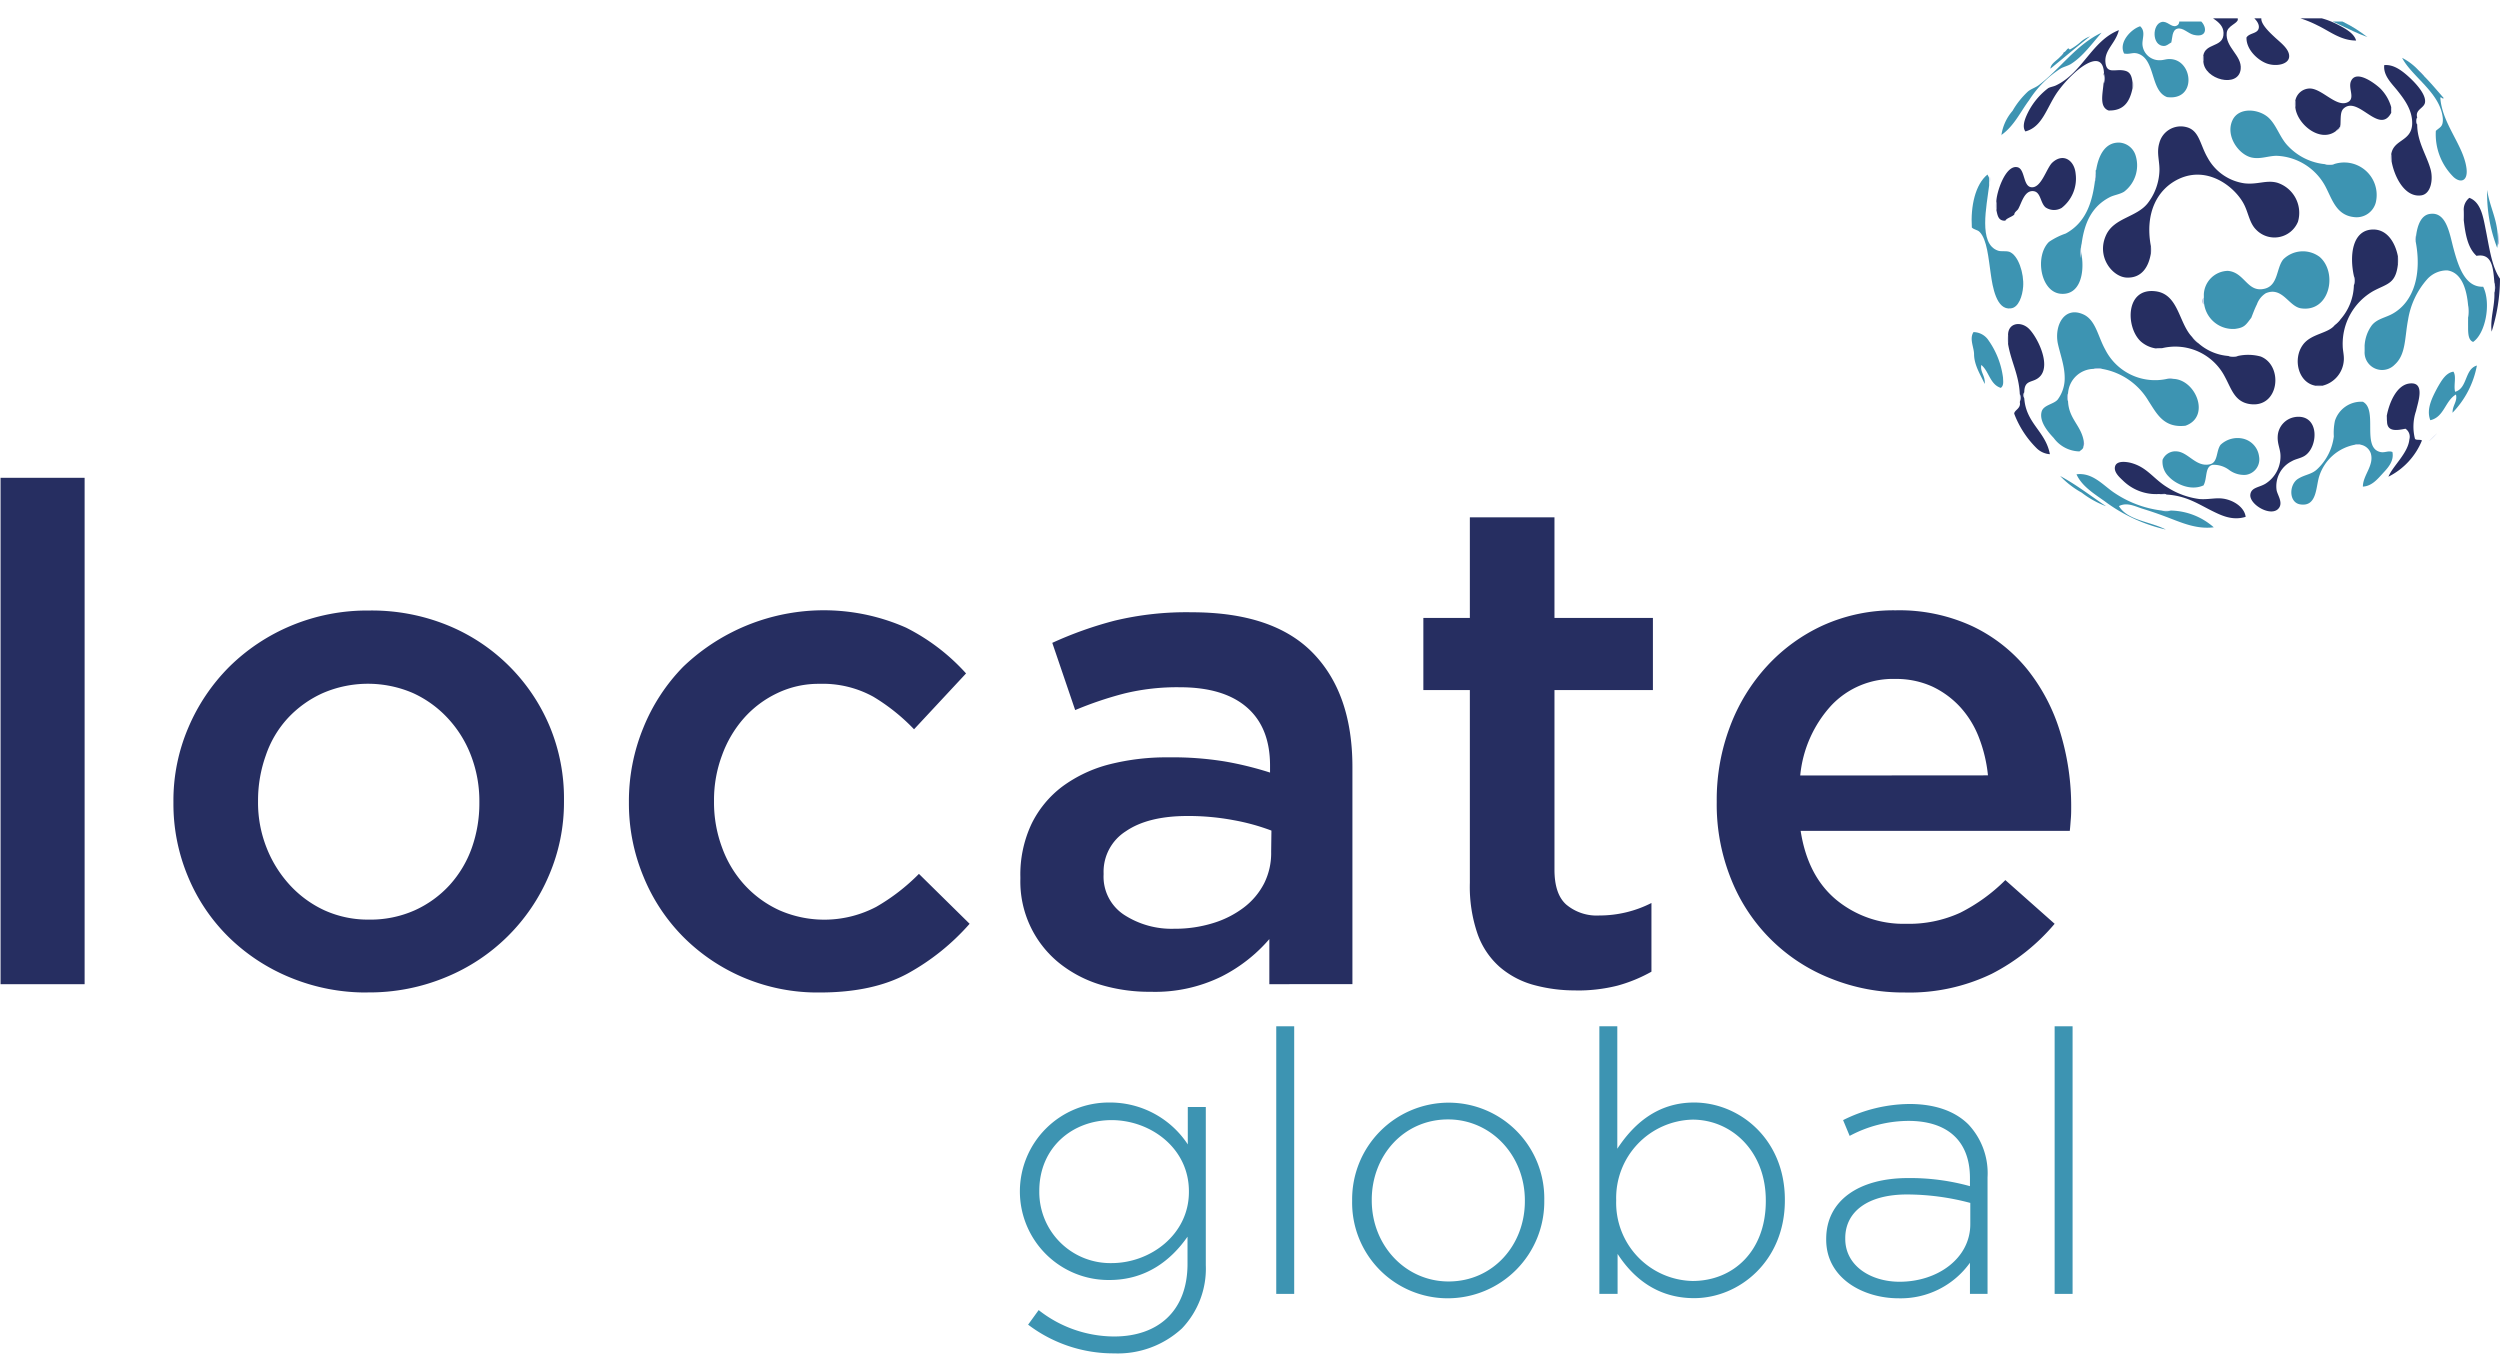 <?xml version="1.0" encoding="UTF-8"?>
<!DOCTYPE svg PUBLIC '-//W3C//DTD SVG 1.0//EN'
          'http://www.w3.org/TR/2001/REC-SVG-20010904/DTD/svg10.dtd'>
<svg data-name="Layer 1" height="194" viewBox="0 0 358.08 193.63" width="358" xmlns="http://www.w3.org/2000/svg" xmlns:xlink="http://www.w3.org/1999/xlink"
><defs
  ><clipPath id="a" transform="translate(.08 2.42)"
    ><path d="M0 0H358V229.6H0z" fill="none"
    /></clipPath
    ><clipPath id="b" transform="translate(.08 2.42)"
    ><path d="M-0.08 0.46H357.92V230.06H-0.08z" fill="none"
    /></clipPath
  ></defs
  ><g clip-path="url(#a)"
  ><path d="M324.61-.73c-2,.58.3,2.66,1.12,3.43s2.14,1.71,2.07,2.8-1.8,1.43-3.11,1-3.06-2-3-3.76c.45-.69,1.61-.51,1.76-1.36.11-.6-.44-1.24-.88-1.59-1.17-.95-3.75-1.43-4.71-2.16,4.21-.14,7.37,1.47,11.18,2a1.89,1.89,0,0,0,1.2,0A11.14,11.14,0,0,1,334.83.94c1.05.54,2.28,1.22,2.56,2.24-2.2,0-3.79-1.34-5.51-2.16a16.58,16.58,0,0,0-6.07-1.75,1.77,1.77,0,0,0-1.2,0" fill="#262e61" fill-rule="evenodd" transform="translate(.08 2.42)"
    /><path d="M326.37-1.77h1a1.41,1.41,0,0,1-1,0" fill="#d9deef" fill-rule="evenodd" transform="translate(.08 2.42)"
    /><path d="M315.74-1.61a1,1,0,0,1,.88,0Z" fill="#d9deef" fill-rule="evenodd" transform="translate(.08 2.42)"
    /><path d="M315.5,5.34c.3-1.77,2.64-1.19,2.88-2.88.29-2.09-2.2-2.49-3.12-3.83.05-.2.3-.18.48-.24h.88c.79.12,3.9.62,3.83,1.76,0,.59-1.48.89-1.59,1.91-.24,2.09,2.2,3.25,2,5.2-.29,2.81-5.27,1.52-5.35-1.12Z" fill="#262e61" fill-rule="evenodd" transform="translate(.08 2.42)"
    /><path d="M324.61-.73a1.77,1.77,0,0,1,1.2,0Z" fill="#d9deef" fill-rule="evenodd" transform="translate(.08 2.42)"
    /><path d="M329.08-.41h1.2a1.89,1.89,0,0,1-1.2,0" fill="#d9deef" fill-rule="evenodd" transform="translate(.08 2.42)"
    /><path d="M301.28,7.89c-.13-3.37-3.16-1.09-4.31,0a17.6,17.6,0,0,0-2.4,2.72c-1.57,2.31-2.11,4.93-4.55,5.59-.44-.59-.15-1.51.08-2.08A10,10,0,0,1,293.29,10c.34-.19.76-.22,1.12-.4,3.81-1.82,5.12-6.39,9-7.91-.47,1.92-2.11,2.84-1.92,4.64s1.53.79,2.88,1.2c.69.2.89.78,1,1.67V10c-.38,1.84-1.17,3.26-3.44,3.2-1.34-.5-.84-2.36-.72-3.84a2.71,2.71,0,0,0,0-1.44" fill="#262e61" fill-rule="evenodd" transform="translate(.08 2.42)"
    /><path d="M315.5,5.34v.8a.87.87,0,0,1,0-.8" fill="#d9deef" fill-rule="evenodd" transform="translate(.08 2.42)"
    /><path d="M342.42,19.48c.32-2.17,2.87-1.8,3-4.32.07-2-1.12-3.56-2.16-4.87-.81-1-2-2.12-1.84-3.59,1.36-.13,2.57.8,3.68,1.83.78.73,2.34,2.36,2.16,3.52-.14.85-1.45,1-1.12,2.16a1.32,1.32,0,0,0,0,1c0,2.46,1.33,4.34,1.91,6.39.41,1.45.07,3.57-1.35,3.76-2.39.32-3.87-2.76-4.24-4.95Z" fill="#262e61" fill-rule="evenodd" transform="translate(.08 2.42)"
    /><path d="M301.28,7.89a2.71,2.71,0,0,1,0,1.44Z" fill="#d9deef" fill-rule="evenodd" transform="translate(.08 2.42)"
    /><path d="M328.68,11.81a2.13,2.13,0,0,1,2.16-1.76c1.78.1,3.83,2.84,5.43,1.92,1-.58-.07-2,.4-3,.81-1.77,3.76.64,4.23,1.12a6.17,6.17,0,0,1,1.52,2.64v.8c-1.71,3.24-4.71-2.47-6.79-.64-.51.44-.43,1.27-.48,2.31,0,.58-.43.75-.72,1-2.3,1.64-5.55-1.12-5.75-3.51Z" fill="#262e61" fill-rule="evenodd" transform="translate(.08 2.42)"
    /><path d="M305.44,9.17a.87.87,0,0,1,0,.8Z" fill="#d9deef" fill-rule="evenodd" transform="translate(.08 2.42)"
    /><path d="M328.68,11.81v.88a1,1,0,0,1,0-.88" fill="#d9deef" fill-rule="evenodd" transform="translate(.08 2.42)"
    /><path d="M342.42,12.69a.87.87,0,0,1,0,.8Z" fill="#d9deef" fill-rule="evenodd" transform="translate(.08 2.42)"
    /><path d="M346.1,14.21v1a1.32,1.32,0,0,1,0-1" fill="#d9deef" fill-rule="evenodd" transform="translate(.08 2.42)"
    /><path d="M308,33.62c-.3,1.94-1.3,3.63-3.51,3.51-2-.11-4.38-3-2.88-6.15,1.16-2.41,4.31-2.48,5.91-4.47a8,8,0,0,0,1.68-4.32c.15-1.55-.45-2.81,0-4.31A3.17,3.17,0,0,1,313,15.56c1.94.43,2,2.48,3.12,4.4a7.14,7.14,0,0,0,5.27,3.67c1.89.22,3.16-.52,4.72-.08a4.53,4.53,0,0,1,2.95,5.59,3.64,3.64,0,0,1-6,1.12c-1-1-1.09-2.51-1.84-3.83C319.84,24,316.05,21.11,312,23c-3,1.41-4.92,4.78-4,9.67Z" fill="#262e61" fill-rule="evenodd" transform="translate(.08 2.42)"
    /><path d="M342.42,19.48v1a1.23,1.23,0,0,1,0-1" fill="#d9deef" fill-rule="evenodd" transform="translate(.08 2.42)"
    /><path d="M285.86,26.27c0-1.28,1.29-5.3,3-4.95,1.14.23.79,2.72,2,2.87,1.43.18,2.17-2.71,3-3.51,1.56-1.46,3.19-.36,3.36,1.59a5.32,5.32,0,0,1-2,4.88,2.16,2.16,0,0,1-2.32-.08c-.77-.67-.66-2.22-1.75-2.32-1.28-.12-1.67,1.71-2.16,2.56-.14.24-.55.44-.56.8-.38.35-1.12.52-1.28.87-1,.06-1.12-.74-1.28-1.51Z" fill="#262e61" fill-rule="evenodd" transform="translate(.08 2.42)"
    /><path d="M284.9,22.67c.14.09.14.72,0,.8Z" fill="#d9deef" fill-rule="evenodd" transform="translate(.08 2.42)"
    /><path d="M352.81,27.55a2.15,2.15,0,0,1,.8-1.84c1.71.64,2,2.86,2.39,4.79.48,2.43.85,5.14,2,6.79a25.37,25.37,0,0,1-1.2,7.59c-.23-1.91.46-3.59.4-5.59a2.71,2.71,0,0,0,0-1.44c-.18-1.94-.25-4.26-2.56-3.83-1.22-1.09-1.6-3-1.83-5.12Z" fill="#262e61" fill-rule="evenodd" transform="translate(.08 2.42)"
    /><path d="M285.86,26.27v1.2a1.89,1.89,0,0,1,0-1.2" fill="#d9deef" fill-rule="evenodd" transform="translate(.08 2.42)"
    /><path d="M352.81,27.55V28.9a2.22,2.22,0,0,1,0-1.35" fill="#d9deef" fill-rule="evenodd" transform="translate(.08 2.42)"
    /><path d="M337.07,36.89c-.63-2.89-.24-6.38,2.48-6.63,2.2-.2,3.43,1.78,3.83,3.84v1.11c-.32,2.84-1.51,2.77-3.51,3.84a8.7,8.7,0,0,0-4.4,7.83c0,.66.21,1.36.16,2.08a4,4,0,0,1-3.11,3.67h-.88c-2.54-.37-3.38-3.87-1.84-5.91,1.19-1.58,3.6-1.56,4.55-2.8a4.33,4.33,0,0,0,.8-.8,7.68,7.68,0,0,0,1.92-4.87,2.42,2.42,0,0,0,0-1.36" fill="#262e61" fill-rule="evenodd" transform="translate(.08 2.42)"
    /><path d="M308,32.66a1.23,1.23,0,0,1,0,1Z" fill="#d9deef" fill-rule="evenodd" transform="translate(.08 2.42)"
    /><path d="M343.38,34.1a1.63,1.63,0,0,1,0,1.11Z" fill="#d9deef" fill-rule="evenodd" transform="translate(.08 2.42)"
    /><path d="M337.07,36.89a2.42,2.42,0,0,1,0,1.36Z" fill="#d9deef" fill-rule="evenodd" transform="translate(.08 2.42)"
    /><path d="M357.2,37.85a2.71,2.71,0,0,1,0,1.44Z" fill="#d9deef" fill-rule="evenodd" transform="translate(.08 2.42)"
    /><path d="M308.71,47.28a4.17,4.17,0,0,1-2.16-1c-2.17-2-2.24-7.7,2.08-7.19,3.34.39,3.33,4.53,5.27,6.55a5.63,5.63,0,0,0,.88.88,7.32,7.32,0,0,0,4.32,1.84,2.39,2.39,0,0,0,1.35,0,6.81,6.81,0,0,1,3.28.08c3.33,1.33,2.63,7.54-1.68,6.79-2.07-.37-2.52-2.16-3.43-3.84a8,8,0,0,0-9-4.15Z" fill="#262e61" fill-rule="evenodd" transform="translate(.08 2.42)"
    /><path d="M353.53,43.2v.88a1,1,0,0,1,0-.88" fill="#d9deef" fill-rule="evenodd" transform="translate(.08 2.42)"
    /><path d="M287.54,45.36c0-1.7,1.73-2,2.88-1s3.31,5.09,1.75,6.87c-1,1.12-2.28.35-2.31,2.32a1,1,0,0,0,0,.88c.26,3.62,3.06,4.71,3.67,8a3,3,0,0,1-1.84-.8,13.83,13.83,0,0,1-3.27-5c0-.53,1-.72.8-1.68a1.66,1.66,0,0,0,0-1.12c-.13-2.83-1.26-4.66-1.68-7.19Z" fill="#262e61" fill-rule="evenodd" transform="translate(.08 2.42)"
    /><path d="M287.54,45.36v1.2a1.89,1.89,0,0,1,0-1.2" fill="#d9deef" fill-rule="evenodd" transform="translate(.08 2.42)"
    /><path d="M338.75,46.48v.8a.81.81,0,0,1,0-.8" fill="#d9deef" fill-rule="evenodd" transform="translate(.08 2.42)"
    /><path d="M308.71,47.28h.88a1,1,0,0,1-.88,0" fill="#d9deef" fill-rule="evenodd" transform="translate(.08 2.42)"
    /><path d="M319.1,48.4h1.35a2.39,2.39,0,0,1-1.35,0" fill="#d9deef" fill-rule="evenodd" transform="translate(.08 2.42)"
    /><path d="M341.78,56.94c.34-1.84,1.38-4.37,3.2-4.63,2.39-.34,1.27,2.67,1,3.91a7,7,0,0,0-.16,4c.15.25.73.06,1,.24a10,10,0,0,1-4.8,5.19c.62-1.53,2.82-3.37,3-5.35a1.38,1.38,0,0,0-.56-1.52c-1.27.26-2.6.45-2.64-1Z" fill="#262e61" fill-rule="evenodd" transform="translate(.08 2.42)"
    /><path d="M331.64,52.63h.88a1,1,0,0,1-.88,0" fill="#d9deef" fill-rule="evenodd" transform="translate(.08 2.42)"
    /><path d="M289.86,53.51v.88a1,1,0,0,1,0-.88" fill="#d9deef" fill-rule="evenodd" transform="translate(.08 2.42)"
    /><path d="M289.22,53.75a1.66,1.66,0,0,1,0,1.12Z" fill="#d9deef" fill-rule="evenodd" transform="translate(.08 2.42)"
    /><path d="M341.78,56.94v.8a.87.87,0,0,1,0-.8" fill="#d9deef" fill-rule="evenodd" transform="translate(.08 2.42)"
    /><path d="M328.68,57.1c3.54-.46,3.33,4.4,1.28,5.6-.59.34-1.26.42-1.76.72A4,4,0,0,0,326,67.57c.1.64.88,1.67.4,2.47-.95,1.58-4.34-.35-4.16-1.83.13-1.07,1.33-1,2.24-1.6a4.61,4.61,0,0,0,2.08-3.91c0-1-.45-1.67-.4-2.8a2.93,2.93,0,0,1,2.55-2.8" fill="#262e61" fill-rule="evenodd" transform="translate(.08 2.42)"
    /><path d="M309.19,68.13A6.75,6.75,0,0,1,304,66.21c-.51-.48-1.39-1.26-1.12-2.08s1.64-.6,2.16-.48c2.45.61,3.3,2.34,5.43,3.6a11.19,11.19,0,0,0,4.47,1.6c1.15.1,2.23-.18,3.2-.08,1.63.16,3.26,1.24,3.43,2.63-1.92.6-3.53-.22-4.87-.88-2-1-3.65-2.14-6.47-2.31-.19-.19-.72,0-1-.08" fill="#262e61" fill-rule="evenodd" transform="translate(.08 2.42)"
    /><path d="M309.19,68.13c.32.05.85-.11,1,.08-.32,0-.85.1-1-.08" fill="#d9deef" fill-rule="evenodd" transform="translate(.08 2.42)"
    /><path d="M328.84-1.45c0-.15,1.29.13,1.28.24-.45-.06-.83-.18-1.28-.24" fill="#d9deef" fill-rule="evenodd" transform="translate(.08 2.42)"
    /><path d="M286.58,16.76a6.81,6.81,0,0,1,1.6-3.51,11.79,11.79,0,0,1,2.24-2.8c.48-.37,1.06-.54,1.51-.88,3-2.25,5.38-5.82,9-7.51-1.34,1.52-2.66,3.39-4.39,4.48-.44.27-1,.39-1.44.63a15,15,0,0,0-4.55,4.56c-1.25,1.67-2.15,3.71-4,5" fill="#3d94b2" fill-rule="evenodd" transform="translate(.08 2.42)"
    /><path d="M295,5.58a6,6,0,0,0,.56-.72c0,.41-.35.5-.56.72" fill="#5a73b7" fill-rule="evenodd" transform="translate(.08 2.42)"
    /><path d="M295.53,4.86c.25-.06.4-.44.64-.56.06,0,.15.17.24.16a8.67,8.67,0,0,0,1.44-1,4.3,4.3,0,0,1,1.43-.88c-1.92,1.51-3.78,3.09-5.67,4.63,0-.68.91-1.17,1.36-1.67.21-.22.54-.31.56-.72" fill="#3d94b2" fill-rule="evenodd" transform="translate(.08 2.42)"
    /><path d="M347.06,8.21c1,1,1.93,2.12,2.87,3.2-.11.23-.27-.14-.48-.08.22,3.77,3.38,6.89,3.76,10.23.19,1.73-.82,2.09-1.84,1.19a8.59,8.59,0,0,1-2.56-6.63c.57-.54,1.06-.56,1-1.76-.3-3.67-4.45-6-5.83-8.7a8.44,8.44,0,0,1,2.32,1.75,4,4,0,0,0,.8.8" fill="#3d94b2" fill-rule="evenodd" transform="translate(.08 2.42)"
    /><path d="M346.26,7.41a5,5,0,0,1,.8.8,4,4,0,0,1-.8-.8" fill="#5a73b7" fill-rule="evenodd" transform="translate(.08 2.42)"
    /><path d="M334.43,16.2c.29-.29.71-.46.72-1,.18.45-.36.87-.72,1" fill="#d9deef" fill-rule="evenodd" transform="translate(.08 2.42)"
    /><path d="M300.16,21.71c.32-2,1.24-4,3.36-3.91a2.61,2.61,0,0,1,2.31,1.92,4.74,4.74,0,0,1-1.67,5.11c-.66.4-1.45.47-2.08.8-2.55,1.33-3.6,3.65-4,6.63a3.41,3.41,0,0,0,0,1.68c.42,2.61-.26,5.75-3,5.51-2.91-.26-3.74-5.41-1.68-7.43a10,10,0,0,1,2.4-1.2c2.89-1.58,3.84-4.46,4.23-7.91.19-.24,0-.82.08-1.2" fill="#3d94b2" fill-rule="evenodd" transform="translate(.08 2.42)"
    /><path d="M357.76,30.66c.12.36.19,1.79-.08,1.76a7.11,7.11,0,0,0,.08-1.76" fill="#9fafda" fill-rule="evenodd" transform="translate(.08 2.42)"
    /><path d="M334.35,43.92a5,5,0,0,1,.8-.8,4.33,4.33,0,0,1-.8.8" fill="#d9deef" fill-rule="evenodd" transform="translate(.08 2.42)"
    /><path d="M315.58,39.53A3.52,3.52,0,0,1,319,36.17c2.43.17,2.78,3.16,5.27,2.56,2-.47,1.67-3,2.71-4.23a4,4,0,0,1,5.2-.32c2.62,2.28,1.42,8-2.72,7.35-1.73-.29-2.63-3.15-5-2.16a3.11,3.11,0,0,0-1.28,1.6c-.32.63-.57,1.33-.8,1.91-.82,1.09-1,1.42-2.32,1.6a4.16,4.16,0,0,1-4.47-3.91Z" fill="#3d94b2" fill-rule="evenodd" transform="translate(.08 2.42)"
    /><path d="M313.9,45.68a5.23,5.23,0,0,1,.88.88,5.63,5.63,0,0,1-.88-.88" fill="#d9deef" fill-rule="evenodd" transform="translate(.08 2.42)"
    /><path d="M347.85,60.54A9.11,9.11,0,0,1,349,59.42a8.47,8.47,0,0,1-1.12,1.12" fill="#d9deef" fill-rule="evenodd" transform="translate(.08 2.42)"
    /><g clip-path="url(#b)"
    ><path d="M310.87,3.48c-.5.29-.62.46-1,.48-1.76,0-1.72-3.13-.32-3.44.8-.18,1.38.82,2.08.56s.31-1,.4-1.44c.86-.46,2.14.08,2.87.56,1.12.73,1.38,2.69-.79,2.16-.79-.19-1.52-1.08-2.32-.88s-.71,1.44-.88,2" fill="#3d94b2" fill-rule="evenodd" transform="translate(.08 2.42)"
      /><path d="M334.2,20.89a4.65,4.65,0,0,1,6,5.52,2.84,2.84,0,0,1-3,2.07C334.57,28.25,334,26,333,24.09a8.29,8.29,0,0,0-7-4.4c-1.17,0-2.35.53-3.6.24-1.85-.43-3.77-3.12-2.71-5.35.92-1.93,3.83-1.61,5.19-.32,1.15,1.09,1.6,2.87,2.8,4.07a8.38,8.38,0,0,0,5.27,2.56,2,2,0,0,0,1.28,0" fill="#3d94b2" fill-rule="evenodd" transform="translate(.08 2.42)"
      /><path d="M284.83,23.93c-.34,2.91-1.6,8.39,1.28,9.35.46.15,1,0,1.59.15,1.32.47,2.14,3.13,2,5-.1,1.32-.64,3-1.76,3.11-2.09.31-2.63-3.18-2.87-4.87-.34-2.32-.54-5-1.6-6.07-.32-.33-.77-.3-1.12-.64-.19-3.08.5-6.18,2.24-7.59.08.24.28.36.24.72Z" fill="#3d94b2" fill-rule="evenodd" transform="translate(.08 2.42)"
      /><path d="M300.08,22.17c-.05.37.11,1-.07,1.2.05-.38-.11-1,.07-1.2" fill="#9fafda" fill-rule="evenodd" transform="translate(.08 2.42)"
      /><path d="M357.6,32.88a21.52,21.52,0,0,1-1.44-8.31c.34,2.35,1.37,4,1.52,6.55a7.11,7.11,0,0,1-.08,1.76" fill="#3d94b2" fill-rule="evenodd" transform="translate(.08 2.42)"
      /><path d="M346,31v1a1.23,1.23,0,0,1,0-1" fill="#9fafda" fill-rule="evenodd" transform="translate(.08 2.42)"
      /><path d="M315.5,40v1a1.41,1.41,0,0,1,0-1" fill="#5a73b7" fill-rule="evenodd" transform="translate(.08 2.42)"
      /><path d="M298.33,61.31c0,.39-.35.51-.56.72a4.68,4.68,0,0,1-3.68-1.91c-.66-.71-2.13-2.29-1.75-3.76.25-1,1.74-1.07,2.31-1.76a5.08,5.08,0,0,0,1-3.11c0-1.75-.68-3.46-1-5-.47-2.59,1-5.3,3.68-4.08,1.76.8,2.07,3.13,3.11,5a8,8,0,0,0,8.87,4.23h.88c3.25.09,5.4,5.42,1.76,6.71-3.12.36-4.11-1.73-5.28-3.52A9.65,9.65,0,0,0,301,50.21a1.86,1.86,0,0,0-1.19,0,3.74,3.74,0,0,0-3.68,3.51,1.66,1.66,0,0,0,0,1.12c.11,2.53,1.84,3.43,2.24,5.67Z" fill="#3d94b2" fill-rule="evenodd" transform="translate(.08 2.42)"
      /><path d="M286.5,52.93c-1.55-.48-1.68-2.37-2.79-3.28-.21,1,.61,1.57.48,2.72-.52-1.2-1.5-2.62-1.52-4.24,0-1-.71-2.22-.08-3.19a2.62,2.62,0,0,1,2.16,1.2,11.87,11.87,0,0,1,2.07,5.35c0,.45.15,1.1-.32,1.44" fill="#3d94b2" fill-rule="evenodd" transform="translate(.08 2.42)"
      /><path d="M351.21,56.52c-.06-1.05.74-1.65.48-2.64-1.56.9-1.68,3.23-3.67,3.68-.63-1.58.31-3.32,1-4.63.57-1,1.23-2.18,2.31-2.32.46.68,0,1.94.24,2.88,1.8-.5,1.34-3.25,3.12-3.76a13.17,13.17,0,0,1-3.52,6.79" fill="#3d94b2" fill-rule="evenodd" transform="translate(.08 2.42)"
      /><path d="M310.31,51.65a1,1,0,0,1,.88,0Z" fill="#9fafda" fill-rule="evenodd" transform="translate(.08 2.42)"
      /><path d="M337.23,61.07a6.64,6.64,0,0,0-5.11,4.48c-.51,1.52-.3,4.44-2.72,4.07-1.68-.25-1.64-2.85-.32-3.67,1-.62,1.92-.61,2.72-1.36a7.72,7.72,0,0,0,2.4-4.71,8.19,8.19,0,0,1,.16-2.24,3.94,3.94,0,0,1,4-2.72c2.19,1.14-.21,6.56,2.48,7.19.66.16,1.12-.23,1.75,0,.28,1.37-.75,2.38-1.43,3.12s-1.52,1.78-2.8,1.84c0-1.65,1.67-3.06,1.12-4.8a1.89,1.89,0,0,0-1.44-1.2.87.87,0,0,0-.8,0" fill="#3d94b2" fill-rule="evenodd" transform="translate(.08 2.42)"
      /><path d="M315.5,66.91c-1.83.82-4-.24-4.95-1.28a2.94,2.94,0,0,1-.88-2.4,2,2,0,0,1,2.08-1.2c1.64.15,2.73,2.3,4.71,1.84,1.17-.27.86-1.91,1.52-2.79a3.54,3.54,0,0,1,3.2-.88,3,3,0,0,1,2.31,2.55,2.24,2.24,0,0,1-1.92,2.64,3.57,3.57,0,0,1-2.39-.72,3.67,3.67,0,0,0-2.32-.72c-1.19.23-.74,2-1.36,3" fill="#3d94b2" fill-rule="evenodd" transform="translate(.08 2.42)"
      /><path d="M298.33,60.51a.89.89,0,0,1,0,.81Z" fill="#5a73b7" fill-rule="evenodd" transform="translate(.08 2.42)"
      /><path d="M337.23,61.07a.87.87,0,0,1,.8,0Z" fill="#9fafda" fill-rule="evenodd" transform="translate(.08 2.42)"
      /><path d="M301.52,69.86a13.44,13.44,0,0,1-3.43-1.92A12.85,12.85,0,0,1,295,65.55c2.36,1.27,4.39,2.86,6.55,4.31" fill="#3d94b2" fill-rule="evenodd" transform="translate(.08 2.42)"
      /><path d="M298,32.71v1.68a3.41,3.41,0,0,1,0-1.68" fill="#d9deef" fill-rule="evenodd" transform="translate(.08 2.42)"
      /><path d="M353.45,41.1a4,4,0,0,1,0,1.76Z" fill="#d9deef" fill-rule="evenodd" transform="translate(.08 2.42)"
      /><path d="M332.92,20.89h1.28a2,2,0,0,1-1.28,0" fill="#d9deef" fill-rule="evenodd" transform="translate(.08 2.42)"
      /><path d="M309.59,70.5h1.28a2.15,2.15,0,0,1-1.28,0" fill="#d9deef" fill-rule="evenodd" transform="translate(.08 2.42)"
      /><path d="M299.77,50.21a1.86,1.86,0,0,1,1.19,0Z" fill="#9fafda" fill-rule="evenodd" transform="translate(.08 2.42)"
      /><path d="M296.09,53.72v1.12a1.66,1.66,0,0,1,0-1.12" fill="#9fafda" fill-rule="evenodd" transform="translate(.08 2.42)"
      /><path d="M339,2.68c-2.79-1-5-2.55-8-3.28,3.16-.05,6.14,1.85,8,3.28" fill="#3d94b2" fill-rule="evenodd" transform="translate(.08 2.42)"
      /><path d="M306.48,1.16c.83.76.2,1.84.32,2.72A2.43,2.43,0,0,0,309.27,6c.6,0,.91-.21,1.6-.16,3.21.24,3.67,6-.56,5.44-2.44-.91-1.61-5.48-4.23-6.24-.72-.2-1.06.15-1.92,0-.84-1.63,1.06-3.54,2.32-3.91" fill="#3d94b2" fill-rule="evenodd" transform="translate(.08 2.42)"
      /><path d="M346,31c.21-1.46.75-2.9,2.08-3,2.3-.25,2.72,3,3.27,5,.7,2.59,1.67,5.55,4.24,5.44,1.17,2.4.33,6.69-1.44,7.91-.62-.24-.7-1-.72-1.84V42.86a4,4,0,0,0,0-1.76c-.2-2.29-.92-4.72-3-5a3.81,3.81,0,0,0-2.87,1.28,11.46,11.46,0,0,0-2.72,5.75c-.51,2.63-.29,5-1.92,6.47a2.51,2.51,0,0,1-4.31-1.92v-.8a5.4,5.4,0,0,1,1-2.87c.76-1,2.06-1.13,3.11-1.76,3-1.76,4.08-5.71,3.2-10.3Z" fill="#3d94b2" fill-rule="evenodd" transform="translate(.08 2.42)"
      /><path d="M310.87,70.5A9.59,9.59,0,0,1,317,72.9c-2.57.32-4.76-.74-6.87-1.52-1.06-.4-2.16-.78-3.27-1.12s-2.25-1-3.44-.4c1.22,2.06,4.53,2.22,6.71,3.36a23.23,23.23,0,0,1-8.79-4.08c-1.53-1.08-3.25-2.15-4-3.83,2.36-.31,3.89,1.67,5.51,2.71a15.45,15.45,0,0,0,6.71,2.48,2.15,2.15,0,0,0,1.28,0" fill="#3d94b2" fill-rule="evenodd" transform="translate(.08 2.42)"
      /><path d="M0 68.23H12.12V140.76H0z" fill="#262e61"
      /><path d="M52.58,139.53a28.35,28.35,0,0,1-11.08-2.14,27.45,27.45,0,0,1-8.84-5.81,26.21,26.21,0,0,1-5.81-8.64,26.92,26.92,0,0,1-2.09-10.53v-.2a26.5,26.5,0,0,1,2.14-10.63,27.51,27.51,0,0,1,5.86-8.7A27.87,27.87,0,0,1,41.6,87a28.29,28.29,0,0,1,11.18-2.18A28.76,28.76,0,0,1,64,86.92a26.84,26.84,0,0,1,14.66,14.51A26.81,26.81,0,0,1,80.7,112v.2a26.43,26.43,0,0,1-2.14,10.53,27.24,27.24,0,0,1-14.75,14.6,28.51,28.51,0,0,1-11.23,2.19m.2-10.43a15.57,15.57,0,0,0,6.56-1.34,15.29,15.29,0,0,0,5-3.63,15.78,15.78,0,0,0,3.16-5.31,19,19,0,0,0,1.08-6.41v-.2a18.09,18.09,0,0,0-1.18-6.56,16.39,16.39,0,0,0-3.31-5.36,15.62,15.62,0,0,0-5-3.63,16.29,16.29,0,0,0-12.94,0,15.55,15.55,0,0,0-5,3.58A14.92,14.92,0,0,0,38,105.55,19.18,19.18,0,0,0,36.88,112v.2a17.51,17.51,0,0,0,1.19,6.51,17.13,17.13,0,0,0,3.3,5.36,15.62,15.62,0,0,0,5,3.68,15.08,15.08,0,0,0,6.37,1.34" fill="#262e61" transform="translate(.08 2.42)"
      /><path d="M117.26,139.53a27.11,27.11,0,0,1-19.46-7.95,26.41,26.41,0,0,1-5.71-8.64A27.26,27.26,0,0,1,90,112.41v-.2a27.62,27.62,0,0,1,2.06-10.58,26.89,26.89,0,0,1,5.71-8.75,29.12,29.12,0,0,1,31.92-5.61,29.22,29.22,0,0,1,8.6,6.56l-7.45,8A28,28,0,0,0,125,97.16a15,15,0,0,0-7.7-1.84,13.66,13.66,0,0,0-6.06,1.34,14.9,14.9,0,0,0-4.77,3.58,16.47,16.47,0,0,0-3.13,5.31,18.24,18.24,0,0,0-1.15,6.46v.2a18.46,18.46,0,0,0,1.15,6.55,16,16,0,0,0,3.23,5.37,15.48,15.48,0,0,0,5,3.63,16,16,0,0,0,13.86-.5,28.72,28.72,0,0,0,6.11-4.72l7.26,7.15a32.92,32.92,0,0,1-8.85,7.11q-5,2.73-12.61,2.73" fill="#262e61" transform="translate(.08 2.42)"
      /><path d="M181.73,138.34v-6.46a22.24,22.24,0,0,1-6.85,5.36,21.57,21.57,0,0,1-10.13,2.19,24.31,24.31,0,0,1-7.16-1,17.69,17.69,0,0,1-5.91-3.08,15,15,0,0,1-5.61-12.07V123a17,17,0,0,1,1.59-7.6,14.89,14.89,0,0,1,4.42-5.37,19.52,19.52,0,0,1,6.75-3.18,33.27,33.27,0,0,1,8.5-1,46.35,46.35,0,0,1,8.09.6,48,48,0,0,1,6.41,1.58v-1q0-5.46-3.32-8.34t-9.59-2.88a31.88,31.88,0,0,0-7.95.89,51.34,51.34,0,0,0-7.05,2.38l-3.28-9.63a54.11,54.11,0,0,1,8.94-3.18,43.9,43.9,0,0,1,11-1.2q11.71,0,17.38,5.82t5.67,16.34v31.1Zm.3-22a30.67,30.67,0,0,0-5.41-1.49,35.09,35.09,0,0,0-6.61-.6q-5.65,0-8.84,2.19a6.86,6.86,0,0,0-3.18,6v.2a6.53,6.53,0,0,0,2.93,5.76,12.48,12.48,0,0,0,7.2,2,18.36,18.36,0,0,0,5.52-.8,14,14,0,0,0,4.42-2.23,10.18,10.18,0,0,0,2.93-3.48,9.7,9.7,0,0,0,1-4.52Z" fill="#262e61" transform="translate(.08 2.42)"
      /><path d="M225.65,139.23a22.27,22.27,0,0,1-6.09-.79,12.51,12.51,0,0,1-4.86-2.59,11.35,11.35,0,0,1-3.15-4.72,20.74,20.74,0,0,1-1.1-7.3V96.21h-6.66V85.88h6.66V71.47h12.12V85.88h14.1V96.21h-14.1v25.73c0,2.32.56,4,1.69,5A6.78,6.78,0,0,0,229,128.5a16.39,16.39,0,0,0,7.46-1.79v9.84a21.39,21.39,0,0,1-4.87,2,23.24,23.24,0,0,1-6,.69" fill="#262e61" transform="translate(.08 2.42)"
      /><path d="M272.74,139.53a27.82,27.82,0,0,1-10.58-2,25.32,25.32,0,0,1-14.26-14.16,28.54,28.54,0,0,1-2.09-11.07v-.2a29.61,29.61,0,0,1,1.89-10.63A26.62,26.62,0,0,1,253,92.79a25,25,0,0,1,8.09-5.87,24.65,24.65,0,0,1,10.34-2.13,24.91,24.91,0,0,1,11,2.28,22.6,22.6,0,0,1,7.85,6.16,26.81,26.81,0,0,1,4.72,9A36.14,36.14,0,0,1,296.58,113c0,.53,0,1.08-.05,1.64s-.08,1.15-.15,1.74H257.83q1,6.47,5.12,9.89a15.14,15.14,0,0,0,10,3.42,17.6,17.6,0,0,0,7.75-1.59,25.1,25.1,0,0,0,6.45-4.67l7.06,6.26a29.2,29.2,0,0,1-9,7.16,27.09,27.09,0,0,1-12.47,2.68m11.92-31.1a20.68,20.68,0,0,0-1.29-5.41,13.85,13.85,0,0,0-2.68-4.37,12.9,12.9,0,0,0-4-2.94,12.5,12.5,0,0,0-5.31-1.09,12.11,12.11,0,0,0-9.19,3.83,17.27,17.27,0,0,0-4.42,10Z" fill="#262e61" transform="translate(.08 2.42)"
      /><path d="M147.17,187.12l1.52-2.1a17.54,17.54,0,0,0,10.82,3.78c6.14,0,10.5-3.52,10.5-10.4v-3.89c-2.31,3.31-5.88,6.2-11.18,6.2A12.69,12.69,0,0,1,146,168.11V168a12.74,12.74,0,0,1,12.87-12.71,13.31,13.31,0,0,1,11.18,6v-5.36h2.58v22.64a12.41,12.41,0,0,1-3.42,9.08,13.54,13.54,0,0,1-9.71,3.57,20.2,20.2,0,0,1-12.29-4.09m23-19.07V168c0-6.2-5.51-10.19-11.08-10.19s-10.35,3.89-10.35,10.14v.1a10.18,10.18,0,0,0,10.35,10.24c5.57,0,11.08-4.09,11.08-10.19" fill="#3d94b2" transform="translate(.08 2.42)"
      /><path d="M182.8 146.79H185.37V185.12H182.8z" fill="#3d94b2"
      /><path d="M193.59,169.42v-.11a13.84,13.84,0,0,1,13.81-14,13.7,13.7,0,0,1,13.71,13.92v.1a13.84,13.84,0,0,1-13.81,14,13.69,13.69,0,0,1-13.71-13.91m24.74,0v-.11c0-6.45-4.84-11.6-11-11.6-6.36,0-10.93,5.2-10.93,11.5v.1c0,6.46,4.84,11.61,11,11.61,6.36,0,10.93-5.2,10.93-11.5" fill="#3d94b2" transform="translate(.08 2.42)"
      /><path d="M231.61,176.93v5.77H229V144.37h2.57v17.54c2.31-3.52,5.73-6.62,11-6.62,6.46,0,13,5.2,13,13.92v.1c0,8.72-6.56,14-13,14-5.36,0-8.82-3-11-6.4m21.27-7.51v-.11c0-7-4.88-11.55-10.5-11.55a11.22,11.22,0,0,0-10.93,11.5v.11a11.19,11.19,0,0,0,10.93,11.5c5.83,0,10.5-4.26,10.5-11.45" fill="#3d94b2" transform="translate(.08 2.42)"
      /><path d="M261.49,174.93v-.1c0-5.57,4.78-8.72,11.71-8.72a31.94,31.94,0,0,1,8.88,1.16v-1.16c0-5.41-3.31-8.19-8.82-8.19a18,18,0,0,0-8.41,2.15l-.94-2.26a21.59,21.59,0,0,1,9.5-2.31c3.63,0,6.52,1,8.46,2.94A10.2,10.2,0,0,1,284.6,166v16.7h-2.52v-4.46a12.19,12.19,0,0,1-10.24,5.09c-5,0-10.35-2.83-10.35-8.4m20.64-2.26v-3a35.38,35.38,0,0,0-9.08-1.21c-5.68,0-8.83,2.52-8.83,6.25v.11c0,3.88,3.68,6.14,7.78,6.14,5.46,0,10.13-3.36,10.13-8.25" fill="#3d94b2" transform="translate(.08 2.42)"
      /><path d="M294.29 146.79H296.86V185.12H294.29z" fill="#3d94b2"
    /></g
  ></g
></svg
>
